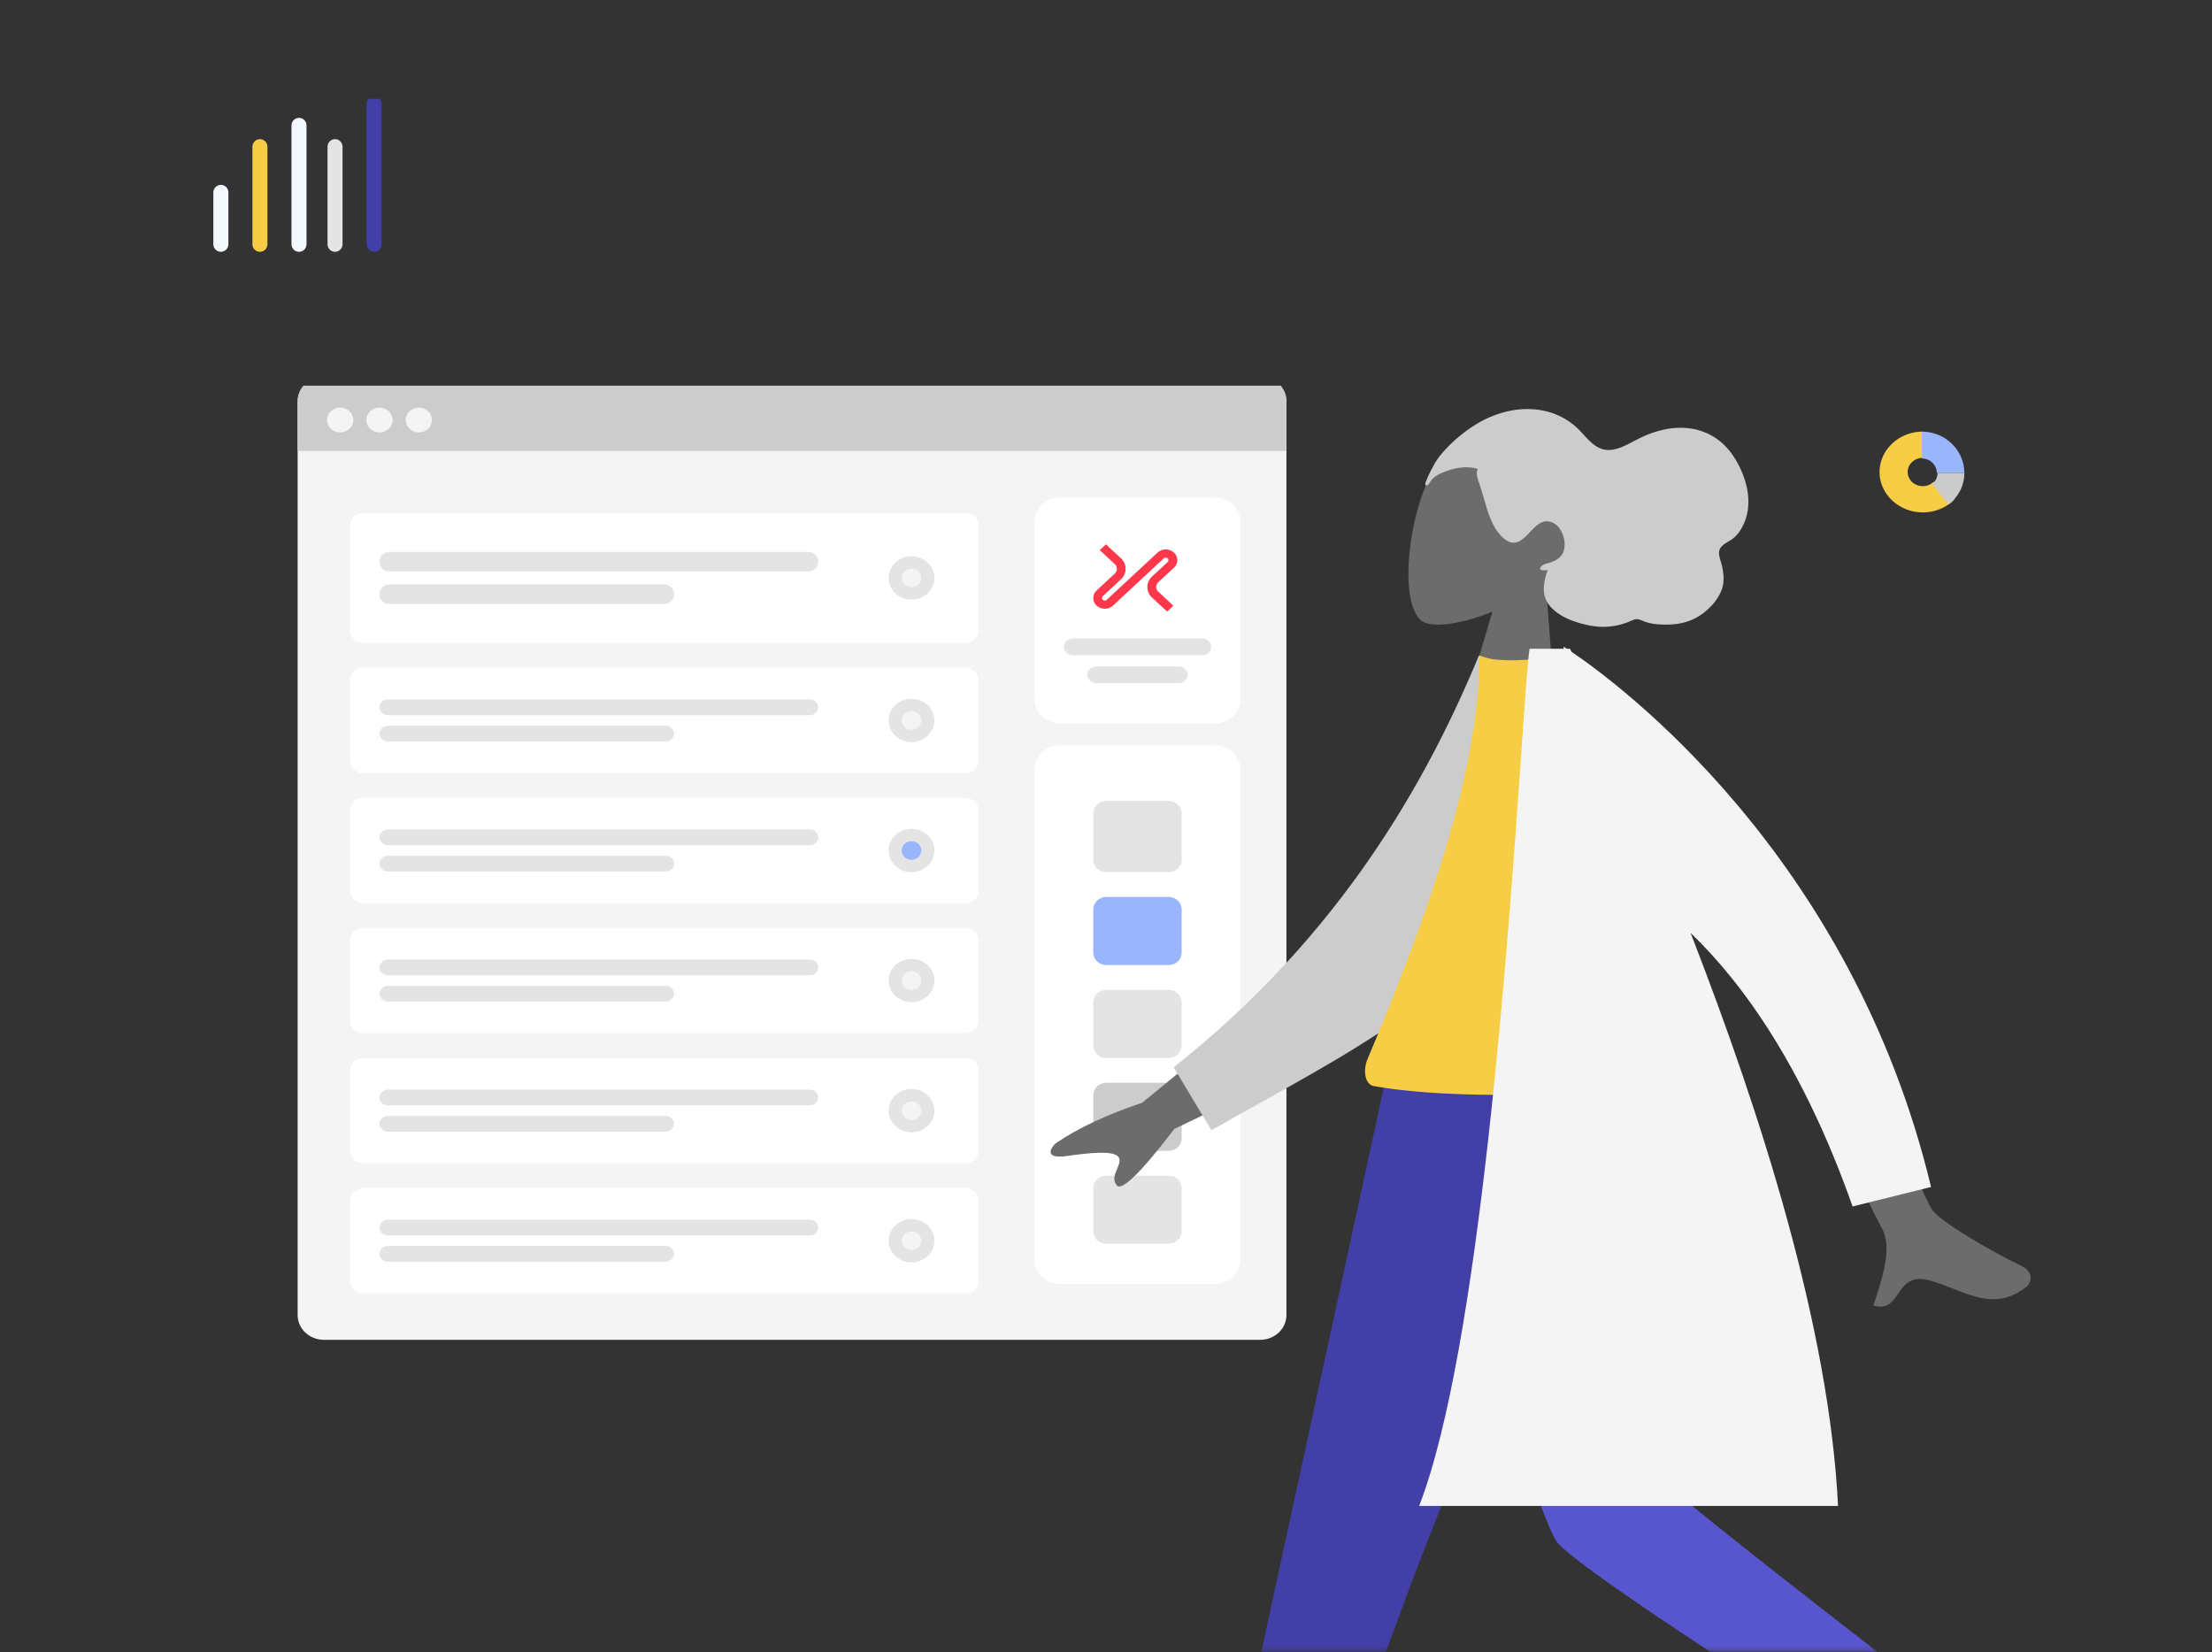 <svg width="482" height="360" fill="none" xmlns="http://www.w3.org/2000/svg"><rect width="100%" height="100%" fill="#333333" stroke="none"/><g clip-path="url(#a)"><path d="M274.611 82.072H70.563c-3.152 0-5.707 2.416-5.707 5.397v199.067c0 2.981 2.555 5.397 5.707 5.397H274.61c3.151 0 5.706-2.416 5.706-5.397V87.469c0-2.981-2.555-5.397-5.706-5.397Z" fill="#F4F4F4"/><path d="M264.621 108.39h-33.533c-3.152 0-5.707 2.417-5.707 5.398v38.46c0 2.981 2.555 5.398 5.707 5.398h33.533c3.152 0 5.707-2.417 5.707-5.398v-38.46c0-2.981-2.555-5.398-5.707-5.398Z" fill="#fff"/><path d="M261.984 139.119h-28.248c-1.066 0-1.931.817-1.931 1.826v.01c0 1.008.865 1.825 1.931 1.825h28.248c1.066 0 1.931-.817 1.931-1.825v-.01c0-1.009-.865-1.826-1.931-1.826ZM238.873 145.215h17.964c1.065 0 1.93.818 1.93 1.825 0 1.008-.865 1.826-1.93 1.826h-17.964c-1.066 0-1.93-.818-1.93-1.826 0-1.007.864-1.825 1.93-1.825Z" fill="#E4E4E4"/><path d="M64.856 87.469c0-2.983 2.553-5.397 5.707-5.397H274.61c3.154 0 5.706 2.414 5.706 5.397v10.795H64.856V87.469Z" fill="#CCC"/><path d="M74.128 94.223c1.579 0 2.859-1.21 2.859-2.703 0-1.494-1.28-2.704-2.859-2.704s-2.859 1.21-2.859 2.704c0 1.493 1.28 2.703 2.859 2.703ZM82.693 94.223c1.58 0 2.859-1.21 2.859-2.703 0-1.494-1.28-2.704-2.859-2.704-1.578 0-2.858 1.21-2.858 2.704 0 1.493 1.28 2.703 2.858 2.703ZM91.259 94.223c1.578 0 2.858-1.21 2.858-2.703 0-1.494-1.28-2.704-2.858-2.704-1.58 0-2.859 1.21-2.859 2.704 0 1.493 1.28 2.703 2.859 2.703Z" fill="#F4F4F4"/><path d="M264.621 162.375h-33.533c-3.152 0-5.707 2.416-5.707 5.397v106.622c0 2.981 2.555 5.397 5.707 5.397h33.533c3.152 0 5.707-2.416 5.707-5.397V167.772c0-2.981-2.555-5.397-5.707-5.397Z" fill="#fff"/><path d="M254.632 174.516h-13.544c-1.579 0-2.859 1.211-2.859 2.704v10.117c0 1.493 1.28 2.703 2.859 2.703h13.544c1.579 0 2.859-1.21 2.859-2.703V177.22c0-1.493-1.28-2.704-2.859-2.704Z" fill="#E4E4E4"/><path d="M254.632 195.438h-13.544c-1.579 0-2.859 1.21-2.859 2.703v9.438c0 1.494 1.28 2.704 2.859 2.704h13.544c1.579 0 2.859-1.21 2.859-2.704v-9.438c0-1.493-1.28-2.703-2.859-2.703Z" fill="#99B5FB"/><path d="M254.632 215.681h-13.544c-1.579 0-2.859 1.21-2.859 2.703v9.438c0 1.494 1.28 2.704 2.859 2.704h13.544c1.579 0 2.859-1.21 2.859-2.704v-9.438c0-1.493-1.28-2.703-2.859-2.703ZM254.632 256.166h-13.544c-1.579 0-2.859 1.211-2.859 2.704v9.438c0 1.493 1.28 2.704 2.859 2.704h13.544c1.579 0 2.859-1.211 2.859-2.704v-9.438c0-1.493-1.28-2.704-2.859-2.704Z" fill="#E4E4E4"/><path d="M254.632 235.923h-13.544c-1.579 0-2.859 1.211-2.859 2.704v9.438c0 1.493 1.28 2.704 2.859 2.704h13.544c1.579 0 2.859-1.211 2.859-2.704v-9.438c0-1.493-1.28-2.704-2.859-2.704Z" fill="#CCC"/><path d="M210.392 111.762H79.128c-1.579 0-2.859 1.211-2.859 2.704v22.937c0 1.493 1.28 2.703 2.859 2.703h131.264c1.579 0 2.859-1.21 2.859-2.703v-22.937c0-1.493-1.28-2.704-2.859-2.704Z" fill="#fff"/><path d="M176.152 120.263H84.835c-1.183 0-2.142.906-2.142 2.025v.2c0 1.118.959 2.025 2.142 2.025h91.317c1.183 0 2.141-.907 2.141-2.025v-.2c0-1.119-.958-2.025-2.141-2.025ZM144.728 127.346H84.835c-1.183 0-2.142.907-2.142 2.025v.2c0 1.119.959 2.025 2.142 2.025h59.893c1.183 0 2.142-.906 2.142-2.025v-.2c0-1.118-.959-2.025-2.142-2.025ZM198.62 130.648c2.756 0 4.99-2.112 4.99-4.719 0-2.606-2.234-4.719-4.99-4.719-2.755 0-4.989 2.113-4.989 4.719 0 2.607 2.234 4.719 4.989 4.719Z" fill="#E4E4E4"/><path d="M198.62 127.955c1.183 0 2.141-.907 2.141-2.026 0-1.118-.958-2.025-2.141-2.025-1.182 0-2.141.907-2.141 2.025 0 1.119.959 2.026 2.141 2.026Z" fill="#F4F4F4"/><path d="M210.392 145.504H79.128c-1.579 0-2.859 1.21-2.859 2.704v17.539c0 1.493 1.28 2.704 2.859 2.704h131.264c1.579 0 2.859-1.211 2.859-2.704v-17.539c0-1.494-1.28-2.704-2.859-2.704Z" fill="#fff"/><path d="M176.479 152.388H84.508c-1.002 0-1.815.768-1.815 1.716v.01c0 .948.813 1.716 1.815 1.716h91.971c1.002 0 1.814-.768 1.814-1.716v-.01c0-.948-.812-1.716-1.814-1.716ZM145.055 158.125H84.508c-1.002 0-1.815.768-1.815 1.716v.01c0 .947.813 1.716 1.815 1.716h60.547c1.002 0 1.815-.769 1.815-1.716v-.01c0-.948-.813-1.716-1.815-1.716ZM198.62 161.696c2.756 0 4.99-2.113 4.99-4.719 0-2.606-2.234-4.719-4.99-4.719-2.755 0-4.989 2.113-4.989 4.719 0 2.606 2.234 4.719 4.989 4.719Z" fill="#E4E4E4"/><path d="M198.62 159.002c1.183 0 2.141-.906 2.141-2.025 0-1.118-.958-2.025-2.141-2.025-1.182 0-2.141.907-2.141 2.025 0 1.119.959 2.025 2.141 2.025Z" fill="#F4F4F4"/><path d="M210.392 173.848H79.128c-1.579 0-2.859 1.211-2.859 2.704v17.539c0 1.493 1.28 2.704 2.859 2.704h131.264c1.579 0 2.859-1.211 2.859-2.704v-17.539c0-1.493-1.28-2.704-2.859-2.704Z" fill="#fff"/><path d="M176.479 180.722H84.508c-1.002 0-1.815.768-1.815 1.716v.01c0 .948.813 1.716 1.815 1.716h91.971c1.002 0 1.814-.768 1.814-1.716v-.01c0-.948-.812-1.716-1.814-1.716ZM145.055 186.459H84.508c-1.002 0-1.815.768-1.815 1.716v.01c0 .947.813 1.716 1.815 1.716h60.547c1.002 0 1.815-.769 1.815-1.716v-.01c0-.948-.813-1.716-1.815-1.716ZM198.62 190.03c2.756 0 4.99-2.112 4.99-4.719 0-2.606-2.234-4.719-4.99-4.719-2.755 0-4.989 2.113-4.989 4.719 0 2.607 2.234 4.719 4.989 4.719Z" fill="#E4E4E4"/><path d="M198.62 187.337c1.183 0 2.141-.907 2.141-2.026 0-1.118-.958-2.025-2.141-2.025-1.182 0-2.141.907-2.141 2.025 0 1.119.959 2.026 2.141 2.026Z" fill="#99B5FB"/><path d="M210.392 258.87H79.128c-1.579 0-2.859 1.211-2.859 2.704v17.539c0 1.493 1.28 2.704 2.859 2.704h131.264c1.579 0 2.859-1.211 2.859-2.704v-17.539c0-1.493-1.28-2.704-2.859-2.704Z" fill="#fff"/><path d="M176.479 265.754H84.508c-1.002 0-1.815.768-1.815 1.716v.01c0 .948.813 1.716 1.815 1.716h91.971c1.002 0 1.814-.768 1.814-1.716v-.01c0-.948-.812-1.716-1.814-1.716ZM145.055 271.481H84.508c-1.002 0-1.815.768-1.815 1.716v.01c0 .948.813 1.716 1.815 1.716h60.547c1.002 0 1.815-.768 1.815-1.716v-.01c0-.948-.813-1.716-1.815-1.716ZM198.62 275.062c2.756 0 4.99-2.112 4.99-4.719 0-2.606-2.234-4.719-4.99-4.719-2.755 0-4.989 2.113-4.989 4.719 0 2.607 2.234 4.719 4.989 4.719Z" fill="#E4E4E4"/><path d="M198.62 272.369c1.183 0 2.141-.907 2.141-2.026 0-1.118-.958-2.025-2.141-2.025-1.182 0-2.141.907-2.141 2.025 0 1.119.959 2.026 2.141 2.026Z" fill="#F4F4F4"/><path d="M210.392 230.526H79.128c-1.579 0-2.859 1.211-2.859 2.704v17.539c0 1.493 1.28 2.704 2.859 2.704h131.264c1.579 0 2.859-1.211 2.859-2.704V233.23c0-1.493-1.28-2.704-2.859-2.704Z" fill="#fff"/><path d="M176.479 237.41H84.508c-1.002 0-1.815.768-1.815 1.716v.01c0 .948.813 1.716 1.815 1.716h91.971c1.002 0 1.814-.768 1.814-1.716v-.01c0-.948-.812-1.716-1.814-1.716ZM145.055 243.147H84.508c-1.002 0-1.815.768-1.815 1.716v.01c0 .948.813 1.716 1.815 1.716h60.547c1.002 0 1.815-.768 1.815-1.716v-.01c0-.948-.813-1.716-1.815-1.716ZM198.62 246.718c2.756 0 4.99-2.112 4.99-4.719 0-2.606-2.234-4.719-4.99-4.719-2.755 0-4.989 2.113-4.989 4.719 0 2.607 2.234 4.719 4.989 4.719Z" fill="#E4E4E4"/><path d="M198.62 244.025c1.183 0 2.141-.907 2.141-2.026 0-1.118-.958-2.025-2.141-2.025-1.182 0-2.141.907-2.141 2.025 0 1.119.959 2.026 2.141 2.026Z" fill="#F4F4F4"/><path d="M210.392 202.182H79.128c-1.579 0-2.859 1.21-2.859 2.704v17.539c0 1.493 1.28 2.704 2.859 2.704h131.264c1.579 0 2.859-1.211 2.859-2.704v-17.539c0-1.494-1.28-2.704-2.859-2.704Z" fill="#fff"/><path d="M176.479 209.066H84.508c-1.002 0-1.815.768-1.815 1.716v.01c0 .948.813 1.716 1.815 1.716h91.971c1.002 0 1.814-.768 1.814-1.716v-.01c0-.948-.812-1.716-1.814-1.716ZM145.055 214.803H84.508c-1.002 0-1.815.768-1.815 1.716v.01c0 .947.813 1.716 1.815 1.716h60.547c1.002 0 1.815-.769 1.815-1.716v-.01c0-.948-.813-1.716-1.815-1.716ZM198.62 218.374c2.756 0 4.99-2.112 4.99-4.719 0-2.606-2.234-4.719-4.99-4.719-2.755 0-4.989 2.113-4.989 4.719 0 2.607 2.234 4.719 4.989 4.719Z" fill="#E4E4E4"/><path d="M198.62 215.681c1.183 0 2.141-.907 2.141-2.026 0-1.118-.958-2.025-2.141-2.025-1.182 0-2.141.907-2.141 2.025 0 1.119.959 2.026 2.141 2.026Z" fill="#F4F4F4"/><path d="m254.305 133.242-3.27-3.032c-.665-.619-1.023-1.427-1.023-2.295 0-.868.369-1.686 1.023-2.295l3.397-3.152a.547.547 0 0 0 .179-.4.546.546 0 0 0-.179-.399.602.602 0 0 0-.422-.159.628.628 0 0 0-.422.159l-11.066 10.286c-.981.908-2.573.908-3.554 0-.981-.907-.981-2.384 0-3.302l3.934-3.661c.306-.28.464-.649.464-1.048a1.43 1.43 0 0 0-.464-1.047l-3.27-3.033 1.35-1.257 3.27 3.032c.665.619 1.024 1.427 1.024 2.295 0 .868-.37 1.686-1.024 2.295l-3.934 3.661a.546.546 0 0 0-.179.399c0 .15.063.29.179.399.232.22.622.22.854 0l11.066-10.286a2.605 2.605 0 0 1 1.782-.678 2.61 2.61 0 0 1 1.783.678 2.21 2.21 0 0 1 0 3.293l-3.397 3.152c-.306.28-.464.649-.464 1.048s.169.768.464 1.047l3.27 3.033-1.35 1.257-.021.01Z" fill="#FF374B"/></g><mask id="b" style="mask-type:alpha" maskUnits="userSpaceOnUse" x="0" y="0" width="482" height="360"><path fill="#D9D9D9" d="M.571.25h481v359.5h-481z"/></mask><g mask="url(#b)"><path d="M313.366 100.981c-6.474 8.579-9.244 32.162-2.828 34.711 2.551 1.015 8.442.155 14.668-2.423l-7.159 24.189 21.317 2.859-2.596-34.035c4.753-4.085 8.34-9.41 8.792-15.848 1.313-18.54-25.735-18.047-32.208-9.467" fill="#6C6C6C"/><path d="M310.756 104.869c.379-1.169 1.093-2.437 1.677-3.522.743-1.395 1.749-2.606 2.828-3.733a31.894 31.894 0 0 1 6.824-5.424c4.535-2.662 9.988-3.817 14.989-2.535a15.136 15.136 0 0 1 6.795 3.789c1.72 1.69 3.266 4.029 5.73 4.522 2.683.521 5.497-1.45 7.873-2.578 2.683-1.282 5.453-2.099 8.384-2.17 4.899-.112 9.171 2.043 11.927 6.284 2.931 4.522 4.637 10.777 1.56 15.834-.568.944-1.239 1.705-2.143 2.296-.817.536-2.027 1.071-2.464 2.057-.467 1.042.262 2.564.481 3.592.321 1.465.539 3.001.16 4.494-.612 2.466-2.58 4.635-4.534 6.044-1.983 1.437-4.272 2.113-6.634 2.24-1.575.084-3.164.042-4.71-.282-.773-.155-1.414-.465-2.143-.733-.715-.253-1.138-.126-1.823.183-3.135 1.409-6.313 1.691-9.609.973-2.77-.606-5.905-1.691-7.917-3.846-2.245-2.395-1.779-5.241-.758-8.185-.671.211-2.45.169-1.239-.902.481-.422 1.297-.507 1.866-.718.671-.24 1.356-.578 1.91-1.057 2.245-1.902.919-6.551-1.414-7.593-3.471-1.564-4.987 3.282-7.757 4.212-1.59.535-3.004-.676-3.966-1.859-1.298-1.578-2.056-3.536-2.668-5.509-.496-1.62-.948-3.268-1.473-4.888-.248-.761-1.152-2.93-.438-3.649-2.522-.845-5.569-.197-7.99.874-1.006.437-1.793.972-2.435 1.902-.146.197-.452.803-.758.789-.539-.029-.248-.634-.16-.93" fill="#CCC"/><path d="M362.197 232.319c.466 37.811.131 88.723 1.225 91.09 1.093 2.352 67.916 53.715 67.916 53.715l-8.879 14.595s-79.348-49.433-83.402-56.026c-4.053-6.593-24.437-67.198-35.037-103.374h58.177Z" fill="#5856CF"/><path d="m351.553 232.319-43.115 110.206-30.211 81.243h-17.234l41.54-191.449h49.02Z" fill="#4240A6"/><path d="M248.847 240.292c-7.597 2.536-13.881 5.48-18.853 8.847-1.152 1.169-2.479 3.452 2.581 2.733 5.059-.718 10.411-1.268 11.242.366.364.719 0 1.536-.379 2.424-.496 1.141-1.036 2.366-.146 3.578 1.05 1.451 5.249-2.635 12.583-12.242l27.426-13.228-7.392-14.637-27.062 22.173m172.3 23.456c1.633 2.324 12.145 8.622 19.304 12.059 2.873 1.38 2.115 3.747 1.211 4.48-5.702 4.578-10.674 2.62-16.083.493-1.56-.62-3.164-1.24-4.841-1.733-4.316-1.268-5.759.831-7.13 2.832-1.21 1.761-2.362 3.437-5.38 2.592.175-.564.379-1.212.598-1.902 1.443-4.48 3.558-11.073 1.166-15.088-1.851-3.099-27.411-56.688-27.411-56.688l15.878-2.226s19.349 50.476 22.688 55.223" fill="#6C6C6C"/><path d="m332.103 145.976-9.842-3.141c-13.341 32.218-33.259 63.394-66.517 89.723l8.224 13.707c29.234-16.637 56.893-29.555 68.135-54.518 3.762-8.382.306-35.74 0-45.757" fill="#CCC"/><path d="M365.9 236.644s-42.284 4.324-66.561 0c-2.012-.353-2.318-3.607-1.385-5.805 14.479-34.289 24.408-64.196 24.408-88.004 3.981 1.944 13.954.577 13.954.577 17.861 24.541 26.055 52.702 29.584 93.232Z" fill="#F7CD46"/><path d="M341.42 141.356c-.467-.296-.7-.451-.7-.451l.029.451h-7.451c-.379 2.127-.918 10.002-1.72 21.483-2.902 41.727-9.113 131.084-22.338 165.289h91.275c-1.925-38.882-16.768-85.37-32.136-124.858 11.344 10.904 24.583 29.175 35.3 59.604l17.103-4.24c-17.424-72.536-68.471-109.953-78.371-116.63-.102-.212-.189-.437-.292-.648H341.42Z" fill="#F4F4F4"/><g clip-path="url(#c)" fill-rule="evenodd" clip-rule="evenodd"><path d="M421.383 104.954a3.4 3.4 0 0 1-2.399.974c-1.821 0-3.297-1.379-3.297-3.082 0-1.702 1.476-3.082 3.297-3.082v-5.717c-5.181 0-9.421 3.962-9.421 8.799s4.24 8.799 9.421 8.799c2.722 0 5.18-1.077 6.858-2.787l-4.455-3.908-.004.004Z" fill="#F7CD46"/><path d="M418.799 94.047v5.86c1.787 0 3.234 1.413 3.234 3.156h6.007c0-4.96-4.157-9.016-9.241-9.016Z" fill="#99B5FB"/><path d="M422.201 103.059c0 .974-.47 1.841-1.2 2.402l3.595 4.465c2.093-1.6 3.444-4.076 3.444-6.867h-5.839Z" fill="#CBCBCB"/></g></g><g clip-path="url(#d)"><path d="M48.13 40.274c.905 0 1.636.741 1.636 1.66v11.278c0 .918-.73 1.659-1.637 1.659-.906 0-1.637-.741-1.637-1.66V41.935c0-.919.731-1.66 1.637-1.66Z" fill="#F3F9FF"/><path d="M56.64 30.319c.906 0 1.637.74 1.637 1.66v21.233c0 .918-.73 1.659-1.637 1.659-.906 0-1.637-.741-1.637-1.66V31.979c0-.918.731-1.659 1.637-1.659Z" fill="#F7CD46"/><path d="M65.151 25.678c.906 0 1.637.74 1.637 1.66v25.874c0 .918-.73 1.659-1.637 1.659-.906 0-1.637-.741-1.637-1.66V27.338c0-.918.731-1.659 1.637-1.659Z" fill="#F3F9FF"/><path d="M73.004 30.319c.906 0 1.637.74 1.637 1.66v21.233c0 .918-.73 1.659-1.637 1.659-.906 0-1.637-.741-1.637-1.66V31.979c0-.918.73-1.659 1.637-1.659Z" fill="#E4E4E4"/><path d="M81.515 21.03c.906 0 1.637.742 1.637 1.66v30.522c0 .918-.73 1.659-1.637 1.659-.906 0-1.637-.741-1.637-1.66v-30.52c0-.92.731-1.66 1.637-1.66Z" fill="#4240A6"/></g><defs><clipPath id="a"><path fill="#fff" d="M64.856 84.053h215.461v214.944H64.856z"/></clipPath><clipPath id="c"><path fill="#fff" d="M409.5 93h19v21h-19z"/></clipPath><clipPath id="d"><path fill="#fff" d="M46.492 21.534h36.66v34.66h-36.66z"/></clipPath></defs></svg>